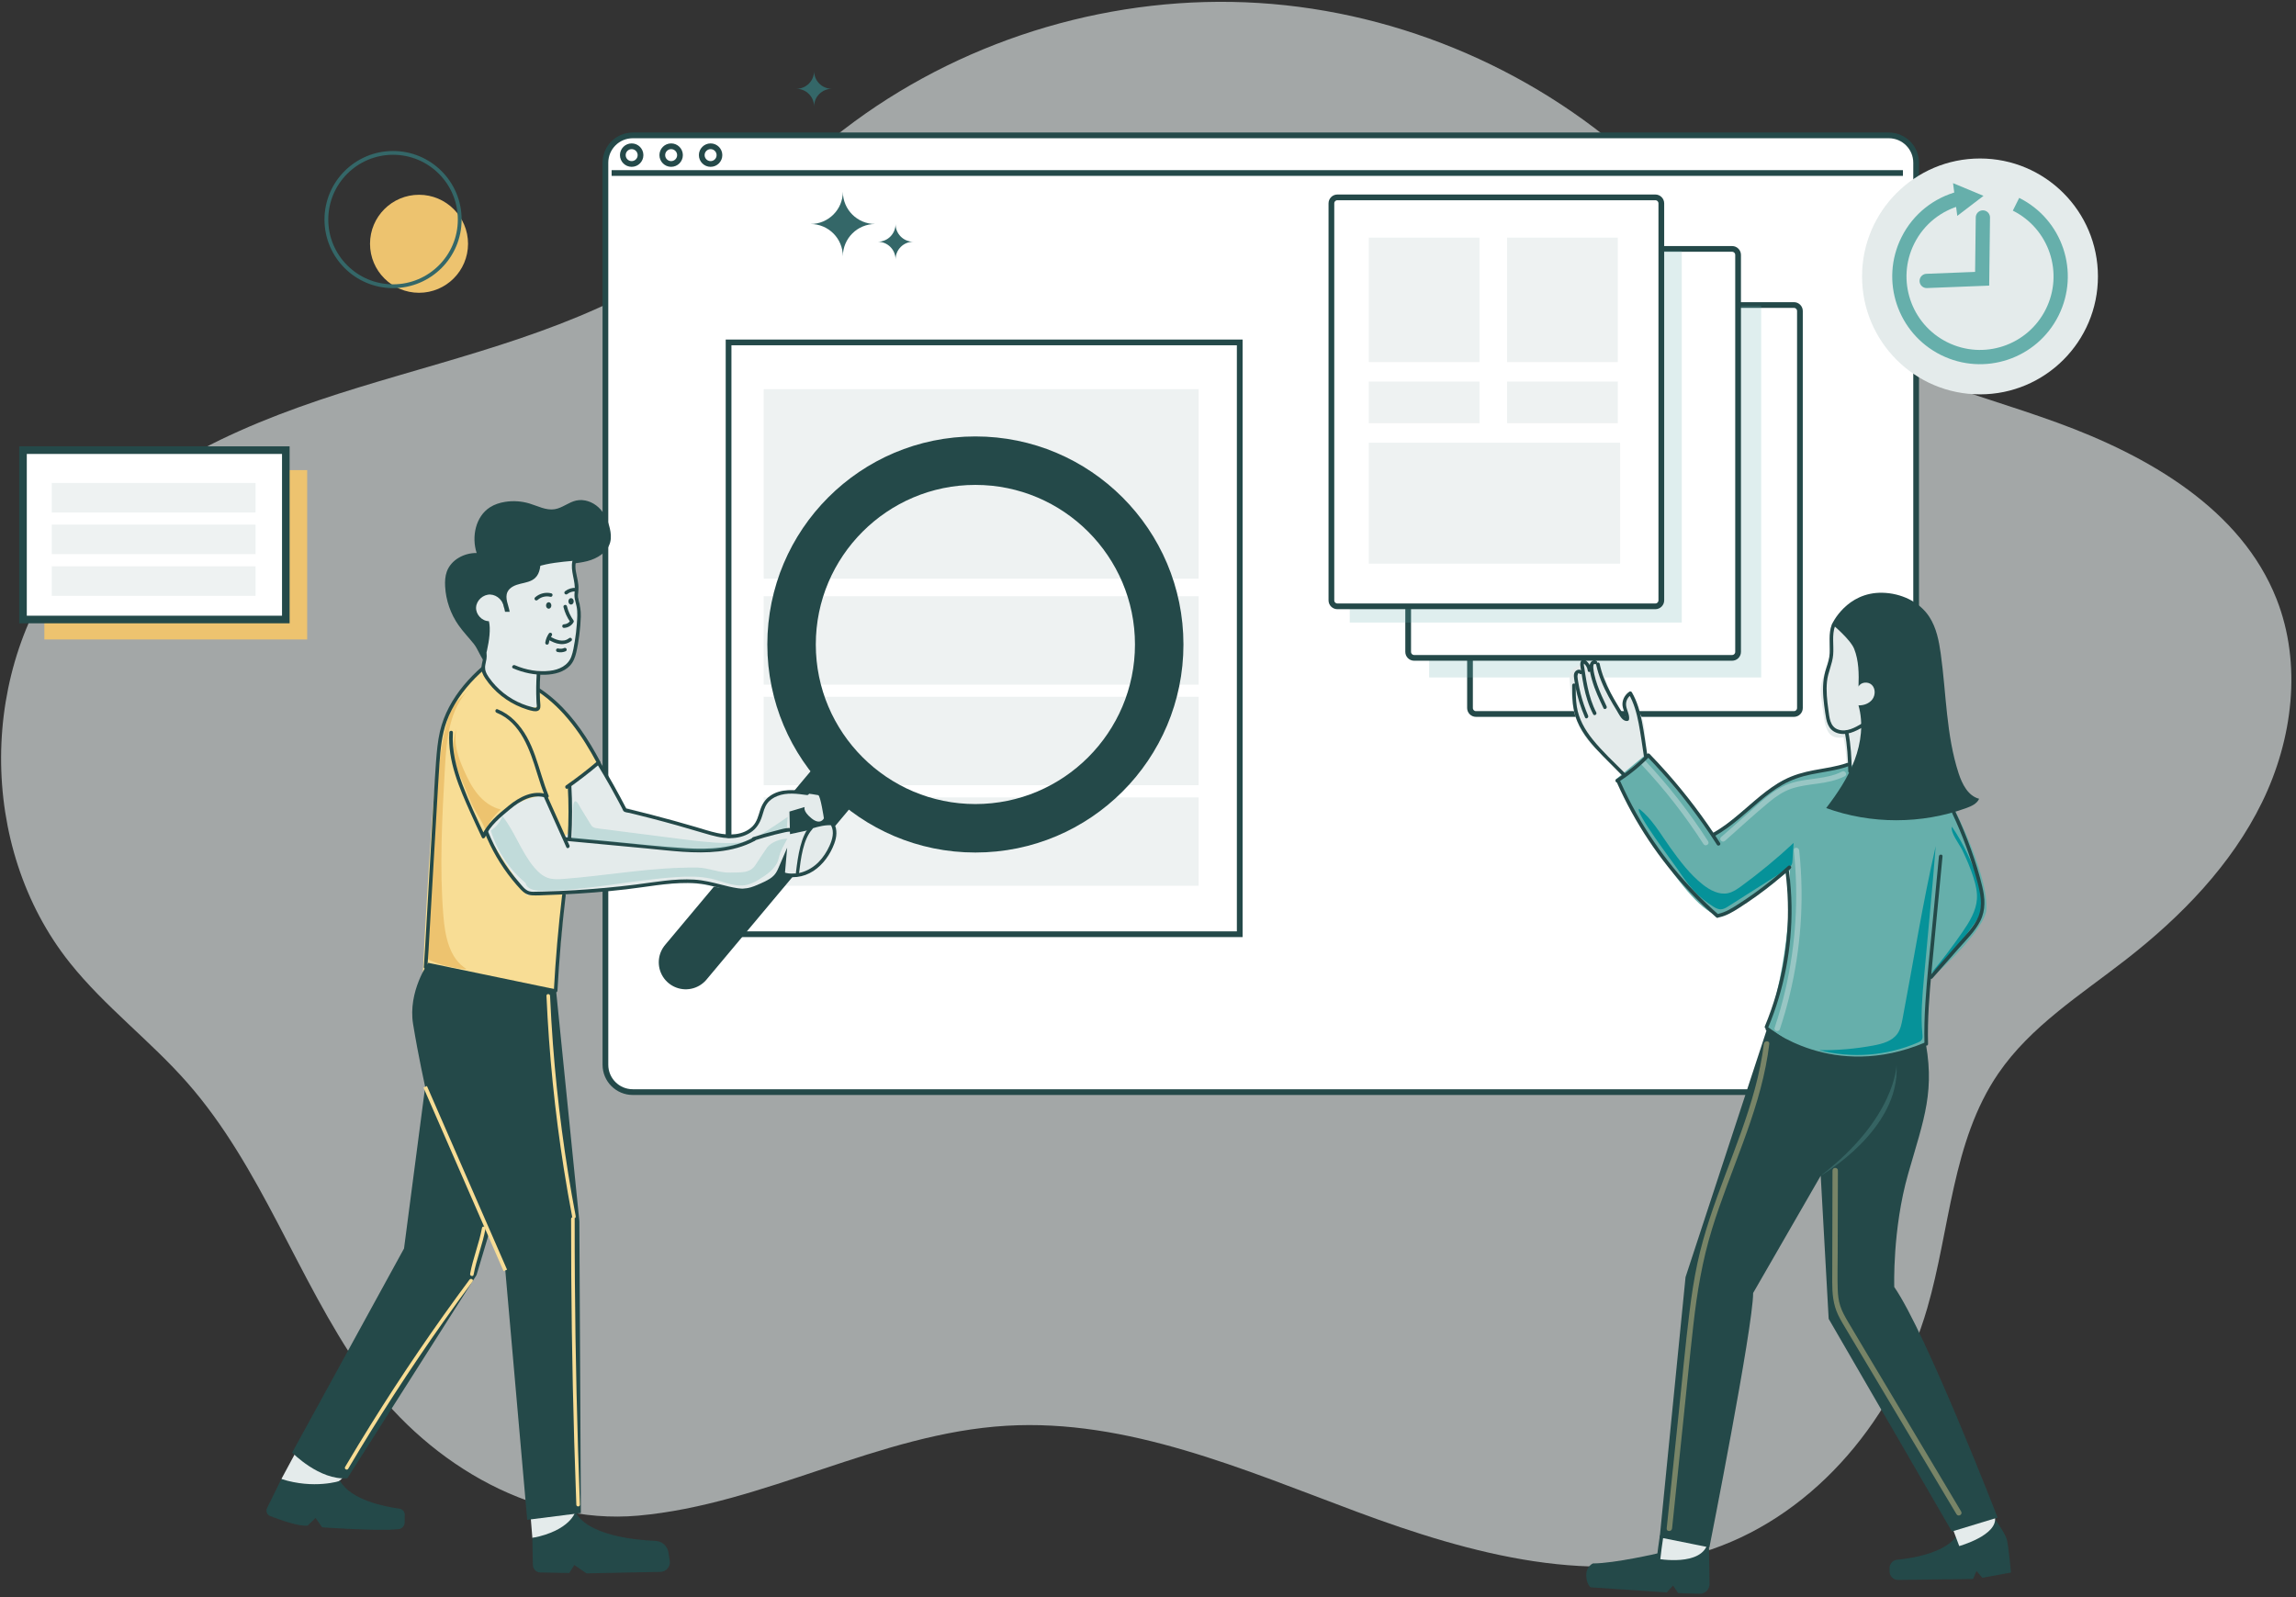 <svg width="401" height="279" viewBox="0 0 401 279" fill="none" xmlns="http://www.w3.org/2000/svg">
<rect x="0" y="0" width="401" height="279" fill="#333333" stroke="none"/>
<g clip-path="url(#clip0_997_3769)">
<path d="M265.743 46.676H193.715V141.714H265.743V46.676Z" fill="#E4EBEB"/>
<path opacity="0.63" d="M63.055 239.332C51.881 223.242 45.66 203.841 32.728 189.127C26.269 181.778 18.309 175.822 12.208 168.175C-3.932 147.959 -3.798 116.453 12.518 96.378C24.843 81.213 43.942 73.4 62.628 67.672C81.311 61.944 100.815 57.524 117.228 46.914C128.734 39.477 138.209 29.3 149.26 21.202C169.442 6.41 194.89 -1.042 219.865 0.522C244.844 2.09 269.16 12.662 287.338 29.862C295.894 37.957 303.165 47.482 312.696 54.404C326.369 64.333 343.421 68.039 359.301 73.82C375.181 79.602 391.406 88.907 397.604 104.627C402.081 115.986 400.432 129.151 395.074 140.121C389.713 151.091 380.953 160.08 371.321 167.588C363.417 173.749 354.655 179.236 348.999 187.51C340.897 199.364 340.606 214.689 336.602 228.477C331.144 247.282 317.449 264.25 298.929 270.612C278.889 277.493 256.864 271.455 237.006 264.062C217.15 256.669 196.922 247.775 175.772 249.026C153.518 250.342 133.544 262.748 111.465 264.724C92.181 266.448 73.708 254.675 63.055 239.338V239.332Z" fill="#E4EBEB"/>
<path d="M329.878 23.645H110.516C107.878 23.645 105.738 25.784 105.738 28.423V185.973C105.738 188.612 107.878 190.751 110.516 190.751H329.878C332.517 190.751 334.656 188.612 334.656 185.973V28.423C334.656 25.784 332.517 23.645 329.878 23.645Z" fill="white" stroke="#244949" stroke-miterlimit="10"/>
<path d="M216.521 59.806H127.246V163.174H216.521V59.806Z" fill="white" stroke="#244949" stroke-miterlimit="10"/>
<path opacity="0.63" d="M209.341 67.976H133.375V101.072H209.341V67.976Z" fill="#E4EBEB"/>
<path opacity="0.63" d="M209.341 104.135H133.375V119.575H209.341V104.135Z" fill="#E4EBEB"/>
<path opacity="0.63" d="M209.341 121.704H133.375V137.145H209.341V121.704Z" fill="#E4EBEB"/>
<path opacity="0.63" d="M209.341 139.271H133.375V154.712H209.341V139.271Z" fill="#E4EBEB"/>
<path d="M84.212 116.657C84.212 116.657 78.644 120.57 77.082 127.894C75.521 135.217 73.859 169.783 73.859 169.783C73.859 169.783 85.673 175.543 97.098 172.809C97.098 172.809 99.637 147.423 99.832 141.171C100.026 134.92 99.734 137.362 99.734 137.362L104.616 133.067C104.616 133.067 99.342 123.692 94.169 120.57L84.212 116.657V116.657Z" fill="#F8DD95"/>
<path d="M146.958 135.621L119.77 168.077" stroke="#244949" stroke-width="9.43" stroke-miterlimit="10" stroke-linecap="round"/>
<path d="M80.103 109.232C78.702 107.242 77.871 104.853 77.742 102.423C77.695 101.542 77.742 100.642 78.043 99.814C78.796 97.77 81.072 96.554 83.248 96.591C82.329 93.754 83.06 90.217 85.571 88.606C86.364 88.098 87.286 87.803 88.217 87.656C89.634 87.43 91.105 87.531 92.478 87.944C93.933 88.383 95.375 89.183 96.876 88.941C98.215 88.728 99.306 87.722 100.629 87.427C102.009 87.12 103.492 87.653 104.53 88.615C105.564 89.578 106.191 90.916 106.508 92.296C106.687 93.077 106.774 93.898 106.58 94.676C106.132 96.45 104.329 97.56 102.554 98.011C100.78 98.463 98.905 98.457 97.152 98.99C93.65 100.053 91.117 103.119 89.39 106.342C88.571 107.872 87.885 109.464 87.182 111.051C86.511 112.562 85.888 114.506 84.806 115.766C84 115.004 83.511 113.412 82.755 112.465C81.884 111.377 80.909 110.374 80.106 109.232H80.103Z" fill="#244949"/>
<path d="M100.179 114.666C99.21 117.347 96.877 117.297 94.031 117.228C93.927 119.206 93.94 121.397 94.031 123.376C93.197 123.764 91.369 123.376 90.544 122.965C88.472 121.94 88.325 121.488 86.578 119.971C85.534 119.065 84.214 116.654 84.214 116.654C84.214 116.654 86.073 111.199 85.387 108.496C84.155 108.487 83.073 107.298 83.148 106.069C83.224 104.84 84.406 103.796 85.638 103.846C86.87 103.897 87.958 104.994 88.03 106.223C87.867 101.57 91.033 99.536 95.363 98.573C97.185 98.169 100.213 97.943 100.213 97.943C100.213 97.943 100.718 102.721 101.104 104.825C101.621 107.656 101.182 111.895 100.182 114.663L100.179 114.666Z" fill="#E4EBEB"/>
<path d="M51.694 253.59L49.145 258.324C49.145 258.324 56.5 262.112 60.14 257.813C60.14 257.813 54.167 256.939 51.694 253.59Z" fill="#E4EBEB"/>
<path d="M92.663 264.748L92.98 268.624C92.98 268.624 100.222 268.307 100.476 264.049L92.66 264.748H92.663Z" fill="#E4EBEB"/>
<path d="M104.618 133.067L109.067 140.955L127.22 146.382C127.22 146.382 131.067 145.89 131.66 144.41C132.252 142.93 134.522 138.983 136.002 138.491C137.482 137.998 142.514 138.785 142.909 138.886C143.304 138.986 143.896 142.93 143.896 142.93C143.896 142.93 143.304 144.212 141.727 142.93C140.15 141.648 140.542 140.958 140.542 140.958L137.877 141.748L137.974 145.695L140.736 145.103C140.736 145.103 144.288 143.623 145.966 144.313C147.643 145.002 144.288 150.825 141.426 151.909C138.563 152.994 137.083 152.599 137.083 152.599L137.479 148.059C137.479 148.059 137.09 148.935 136.002 151.5C135.366 153 134.911 153.486 131.754 154.769C128.596 156.051 124.254 154.671 121.295 154.276C118.335 153.881 92.09 156.349 92.09 156.349C92.09 156.349 85.873 147.47 85.086 145.495C85.086 145.495 87.255 140.068 95.05 138.886L98.602 146.188L99.787 145.002L99.727 137.365L104.609 133.07L104.618 133.067Z" fill="#E4EBEB"/>
<path d="M74.786 168.171C74.786 168.171 71.221 173.188 72.146 178.862C73.071 184.537 74.259 189.82 74.259 189.82L70.563 218.068L51.027 253.709C51.027 253.709 55.78 258.594 60.662 258.196L83.235 222.686L85.311 215.733L88.252 221.896L92.08 265.457L101.451 264.269L101.188 213.315L97.099 172.808L74.786 168.171V168.171Z" fill="#244949"/>
<path d="M49.146 258.325L46.65 263.388C46.381 263.934 46.638 264.592 47.205 264.811C48.942 265.476 52.353 266.68 53.742 266.451L55.112 265.134L56.272 266.768C56.272 266.768 66.051 267.47 69.616 267.084C70.212 267.019 70.663 266.523 70.672 265.924L70.694 264.614C70.704 264.05 70.29 263.57 69.732 263.498C67.352 263.181 61.314 262.052 59.383 258.654C59.383 258.654 54.877 260.159 49.149 258.328L49.146 258.325Z" fill="#244949"/>
<path d="M92.977 268.623L93.067 273.342C93.08 274.06 93.66 274.64 94.378 274.652L99.429 274.746L100.31 273.339L102.423 274.806L115.356 274.549C116.365 274.53 117.127 273.624 116.973 272.624L116.748 271.163C116.575 270.034 115.628 269.185 114.49 269.138C110.716 268.975 102.605 268.141 100.476 264.052C100.476 264.052 99.667 267.316 92.98 268.627L92.977 268.623Z" fill="#244949"/>
<path d="M313.313 53.278H257.785C257.207 53.278 256.738 53.747 256.738 54.325V123.661C256.738 124.239 257.207 124.708 257.785 124.708H313.313C313.892 124.708 314.36 124.239 314.36 123.661V54.325C314.36 53.747 313.892 53.278 313.313 53.278Z" fill="white" stroke="#244949" stroke-miterlimit="10"/>
<path opacity="0.21" d="M307.588 53.394H249.605V118.328H307.588V53.394Z" fill="#66AFAB"/>
<path d="M302.512 43.475H246.985C246.406 43.475 245.938 43.944 245.938 44.522V113.857C245.938 114.436 246.406 114.904 246.985 114.904H302.512C303.091 114.904 303.56 114.436 303.56 113.857V44.522C303.56 43.944 303.091 43.475 302.512 43.475Z" fill="white" stroke="#244949" stroke-miterlimit="10"/>
<path opacity="0.21" d="M293.721 43.807H235.738V108.74H293.721V43.807Z" fill="#66AFAB"/>
<path d="M289.106 34.473H233.578C233 34.473 232.531 34.942 232.531 35.52V104.856C232.531 105.434 233 105.903 233.578 105.903H289.106C289.685 105.903 290.153 105.434 290.153 104.856V35.52C290.153 34.942 289.685 34.473 289.106 34.473Z" fill="white" stroke="#244949" stroke-miterlimit="10"/>
<path d="M289.669 271.279C289.669 271.279 281.99 273.073 278.209 273.073C278.209 273.073 277.002 273.581 277.04 275.176C277.078 276.772 277.821 277.243 277.821 277.243L291.111 278.139L292.202 276.932L293.098 278.258L296.873 278.374C297.82 278.374 298.582 277.6 298.569 276.653L298.475 269.916C298.475 269.916 292.161 271.085 289.669 271.279V271.279Z" fill="#244949"/>
<path d="M348.426 265.357C348.426 265.357 350.147 267.724 350.47 268.799C350.793 269.875 351.222 274.662 351.222 274.662L346.218 275.578L345.196 274.396L344.604 275.794L331.495 275.957C330.677 275.957 330.016 275.296 330.016 274.477V273.894C330.016 273.129 330.599 272.486 331.361 272.421C334.389 272.151 340.268 271.025 341.917 267.943L348.266 265.739" fill="#244949"/>
<path d="M290.093 268.235L289.473 272.26C289.473 272.26 297.279 273.703 298.286 269.445L290.09 268.235H290.093Z" fill="#E4EBEB"/>
<path d="M277.197 129.129C274.965 126.276 274.351 122.494 274.156 118.876C274.128 118.353 274.112 117.801 274.344 117.328C274.658 116.697 275.345 116.349 276.012 116.133C276.771 115.885 277.564 115.751 278.361 115.729C278.608 115.722 278.865 115.729 279.082 115.848C279.414 116.027 279.568 116.409 279.699 116.763L282.06 123.153C282.49 124.313 283.145 125.661 284.374 125.802C284.148 125.018 283.922 124.219 283.929 123.404C283.935 122.589 284.205 121.736 284.822 121.203C285.393 121.45 285.437 122.219 285.581 122.824C285.785 123.667 286.337 124.376 286.685 125.169C287.124 126.172 287.227 127.285 287.324 128.376C287.487 130.213 287.644 132.054 287.798 133.894C287.82 134.136 287.835 134.399 287.707 134.606C287.603 134.775 287.428 134.879 287.255 134.976L284.559 136.506C283.252 135.339 282.251 133.922 280.944 132.744C279.637 131.565 278.267 130.505 277.188 129.129H277.197Z" fill="#E4EBEB"/>
<path d="M341.054 267.025L342.183 270.038C342.183 270.038 348.961 268.153 348.422 264.98L341.051 267.025H341.054Z" fill="#E4EBEB"/>
<path d="M319.963 109.007C319.963 109.007 319.166 112.255 319.564 114.255C319.963 116.255 317.429 118.124 318.097 122.125C318.765 126.125 318.498 129.326 321.966 128.793C321.966 128.793 322.765 132.396 322.367 134.662L327.036 132.662L330.503 119.325L328.635 113.591L319.963 109.01V109.007Z" fill="#E4EBEB"/>
<path d="M308.717 179.402L294.383 223.06L289.871 268.536L298.549 270.273C298.549 270.273 306.187 231.741 306.187 225.838L317.991 205.355L319.38 230.349L340.903 267.495L348.888 265.065C348.888 265.065 336.391 232.782 330.836 224.797C330.836 224.797 330.488 214.729 333.266 205.01C336.043 195.291 338.125 190.432 336.043 180.709L308.72 179.405L308.717 179.402Z" fill="#244949"/>
<path d="M323.981 133.6C323.981 133.6 313.023 135.192 310.775 136.691C308.527 138.19 299.441 145.777 299.441 145.777L287.64 131.634L282.207 136.13C282.207 136.13 292.98 156.828 299.347 159.638C299.347 159.638 299.535 160.669 302.062 159.17C304.589 157.672 312.553 152.053 312.553 152.053C312.553 152.053 313.302 164.51 308.712 179.402C308.712 179.402 320.046 188.905 336.249 182.067C336.249 182.067 336.311 174.012 336.873 171.203C336.873 171.203 345.645 163.742 346.865 159.34C346.865 159.34 348.109 154.778 340.995 140.607C340.995 140.607 327.445 140.532 323.981 133.6V133.6Z" fill="#66AFAB"/>
<path d="M324.592 119.927C324.996 119.105 326.275 118.993 326.924 119.635C327.573 120.278 327.555 121.416 327.009 122.15C326.464 122.883 325.504 123.228 324.589 123.2C325.473 126.332 325.053 129.728 323.905 132.772C322.758 135.816 320.924 138.553 318.945 141.14C326.786 143.98 335.625 143.974 343.46 141.121C344.337 140.801 345.284 140.372 345.657 139.516C343.729 139.02 342.691 136.957 342.074 135.064C339.892 128.367 339.929 121.181 338.957 114.202C338.644 111.951 338.199 109.647 336.96 107.743C335.217 105.06 331.978 103.605 328.78 103.533C322.494 103.392 319.964 109.01 319.964 109.01C319.964 109.01 323.168 111.659 323.83 113.321C324.658 115.403 324.67 117.723 324.592 119.93V119.927Z" fill="#244949"/>
<path d="M88.206 106.86H89.015C88.823 105.69 88.137 104.483 88.626 103.408C89.015 102.561 89.993 102.176 90.899 101.959C91.805 101.743 92.786 101.586 93.467 100.947C94.367 100.1 94.426 98.714 94.423 97.479C92.062 97.67 89.723 98.144 87.475 98.88C87.224 98.962 86.967 99.053 86.785 99.244C86.394 99.661 86.538 100.329 86.707 100.874C86.798 101.169 88.259 106.856 88.206 106.856V106.86Z" fill="#244949"/>
<path d="M170.353 84.694C185.722 84.694 198.225 97.197 198.225 112.566C198.225 127.934 185.722 140.438 170.353 140.438C154.984 140.438 142.481 127.934 142.481 112.566C142.481 97.197 154.984 84.694 170.353 84.694ZM170.353 76.228C150.284 76.228 134.016 92.497 134.016 112.566C134.016 132.634 150.284 148.903 170.353 148.903C190.421 148.903 206.69 132.634 206.69 112.566C206.69 92.497 190.421 76.228 170.353 76.228V76.228Z" fill="#244949"/>
<path d="M336.021 170.786C335.727 174.069 335.435 177.373 335.752 180.653C335.783 180.985 335.814 181.346 335.633 181.625C335.482 181.857 335.219 181.979 334.968 182.089C329.579 184.425 323.402 184.904 317.715 183.424C320.894 183.465 324.076 183.192 327.199 182.609C328.779 182.315 330.488 181.847 331.403 180.527C331.933 179.766 332.118 178.825 332.29 177.916C334.2 167.889 335.789 157.734 338.075 147.79C337.482 155.461 336.705 163.124 336.021 170.789V170.786Z" fill="#069299"/>
<path d="M344.682 153.326C345.058 154.521 345.353 155.762 345.275 157.013C345.14 159.126 343.964 161.014 342.766 162.76C341.045 165.268 339.205 167.692 337.258 170.024C340.114 167.729 342.334 164.754 344.491 161.791C345.394 160.55 346.325 159.224 346.478 157.697C346.607 156.405 346.162 155.132 345.685 153.928C344.397 150.671 342.898 147.281 340.904 144.388C340.594 145.4 342.211 147.448 342.675 148.404C343.453 150 344.152 151.633 344.685 153.326H344.682Z" fill="#069299"/>
<path d="M297.395 154.496C298.65 155.486 300.214 156.33 301.778 156.007C302.659 155.822 303.421 155.289 304.149 154.759C307.331 152.43 310.375 149.915 313.26 147.225L313.059 150.288C313.043 150.53 313.028 150.774 312.927 150.997C312.764 151.36 312.413 151.592 312.078 151.806L301.854 158.299C301.452 158.553 301.026 158.816 300.549 158.829C300.082 158.841 299.647 158.606 299.248 158.365C297.953 157.574 296.772 156.599 295.746 155.477C294.696 154.329 293.818 153.035 292.943 151.746C292.135 150.555 285.579 141.933 286.256 141.259C288.469 142.92 290.075 145.758 291.667 147.984C293.354 150.335 295.11 152.69 297.395 154.499V154.496Z" fill="#069299"/>
<g opacity="0.63">
<path opacity="0.63" d="M286.721 133.581C290.73 137.857 294.345 142.488 297.515 147.42C297.841 147.928 298.656 147.457 298.327 146.946C295.117 141.949 291.448 137.249 287.385 132.916C286.971 132.474 286.307 133.139 286.721 133.581Z" fill="#E4EBEB"/>
</g>
<g opacity="0.63">
<path opacity="0.63" d="M301.254 146.877C303.828 144.607 306.352 142.259 308.998 140.074C310.174 139.105 311.453 138.224 312.908 137.738C314.362 137.252 315.867 137.086 317.366 136.879C319.031 136.647 320.683 136.346 322.191 135.575C322.73 135.299 322.254 134.487 321.718 134.763C318.987 136.155 315.786 135.86 312.908 136.75C309.835 137.704 307.503 140.118 305.148 142.193L300.589 146.212C300.135 146.614 300.803 147.275 301.254 146.877V146.877Z" fill="#E4EBEB"/>
</g>
<g opacity="0.63">
<path opacity="0.63" d="M313.293 148.526C314.162 156.653 313.67 164.914 311.82 172.877C311.3 175.116 310.676 177.329 309.948 179.508C309.757 180.085 310.663 180.33 310.854 179.759C313.457 171.952 314.742 163.707 314.645 155.477C314.617 153.154 314.479 150.837 314.231 148.526C314.168 147.93 313.228 147.924 313.29 148.526H313.293Z" fill="#E4EBEB"/>
</g>
<g opacity="0.63">
<path opacity="0.63" d="M308.063 182.323C307.42 187.6 305.875 192.714 304.1 197.708C302.307 202.759 300.269 207.722 298.604 212.82C297.767 215.381 297.027 217.977 296.46 220.614C295.848 223.454 295.422 226.329 295.064 229.211C294.337 235.089 293.795 240.99 293.183 246.881L291.318 264.776L291.089 266.962C291.026 267.564 291.967 267.557 292.03 266.962L293.889 249.151C294.506 243.216 295.089 237.274 295.757 231.346C296.394 225.683 297.328 220.1 299.012 214.647C300.585 209.546 302.592 204.596 304.423 199.589C306.254 194.582 307.909 189.503 308.743 184.233C308.844 183.596 308.931 182.96 309.01 182.323C309.082 181.725 308.141 181.728 308.069 182.323H308.063Z" fill="#F8DD95"/>
</g>
<g opacity="0.63">
<path opacity="0.63" d="M320.047 204.439L320.016 217.394C320.009 219.573 320 221.749 320 223.928C320 225.922 320.157 227.819 321.022 229.647C321.458 230.571 322 231.44 322.524 232.318L324.211 235.143L327.54 240.726L334.203 251.897L341.708 264.479C342.019 264.999 342.831 264.526 342.52 264.005C338.106 256.603 333.691 249.201 329.277 241.802C327.092 238.14 324.888 234.487 322.725 230.813C322.213 229.944 321.715 229.057 321.405 228.095C321.094 227.132 320.997 226.204 320.963 225.235C320.887 223.147 320.953 221.047 320.956 218.959L320.991 204.443C320.991 203.837 320.05 203.837 320.05 204.443L320.047 204.439Z" fill="#F8DD95"/>
</g>
<path opacity="0.26" d="M331.231 186.033C331.231 186.033 331.074 195.297 317.984 205.352C317.984 205.352 331.905 197.398 331.231 186.033Z" fill="#66AFAB"/>
<path d="M84.968 145.801C84.842 144.058 86.194 142.597 87.448 141.378C85.858 141.017 84.479 139.986 83.441 138.728C82.403 137.471 81.673 135.991 81.011 134.502C80.001 132.223 79.146 129.74 79.744 127.231C78.929 129.624 78.932 132.06 80.093 134.878C80.867 136.759 81.604 138.653 82.434 140.515C83.077 141.951 84.858 144.278 84.968 145.801V145.801Z" fill="#EDC36F"/>
<path d="M81.973 120.354C78.474 123.774 77.988 129.145 77.712 134.029C77.223 142.689 76.734 151.383 77.443 160.03C77.728 163.519 78.502 167.47 81.506 169.269C79.048 169.134 76.621 168.498 74.414 167.41L76.418 137.375C76.418 137.375 76.85 127.307 79.28 123.056L81.973 120.354V120.354Z" fill="#EDC36F"/>
<path d="M319.918 109.108C319.316 110.703 319.642 112.406 319.56 114.064C319.516 114.98 319.244 115.811 318.961 116.676C318.695 117.491 318.522 118.325 318.447 119.181C318.287 120.952 318.519 122.73 318.773 124.479C318.98 125.903 319.215 127.395 320.723 127.978C322.391 128.624 324.059 127.75 325.486 126.928C325.834 126.727 325.52 126.185 325.169 126.386C323.956 127.088 322.548 127.897 321.1 127.445C319.576 126.972 319.513 125.276 319.325 123.943C319.096 122.319 318.921 120.67 319.087 119.03C319.25 117.438 320.021 115.999 320.162 114.406C320.316 112.691 319.896 110.923 320.52 109.267C320.661 108.888 320.056 108.725 319.914 109.101L319.918 109.108Z" fill="#244949"/>
<path d="M322.21 127.975C322.642 130.207 322.746 132.449 322.802 134.719C322.812 135.12 323.439 135.123 323.429 134.719C323.373 132.392 323.26 130.097 322.815 127.809C322.739 127.414 322.134 127.58 322.21 127.975V127.975Z" fill="#244949"/>
<path d="M282.593 136.628C284.602 135.355 286.455 133.847 288.104 132.129H287.662C291.218 135.8 294.491 139.741 297.435 143.921C298.275 145.112 299.087 146.322 299.871 147.551C300.087 147.89 300.63 147.576 300.413 147.234C297.642 142.908 294.535 138.791 291.127 134.944C290.145 133.835 289.136 132.75 288.107 131.684C287.991 131.565 287.781 131.562 287.665 131.684C286.054 133.364 284.248 134.838 282.282 136.086C281.944 136.302 282.257 136.844 282.599 136.628H282.593Z" fill="#244949"/>
<path d="M299.449 146.046C302.358 144.432 304.757 142.096 307.29 139.973C308.544 138.923 309.845 137.92 311.269 137.101C312.83 136.205 314.495 135.637 316.254 135.274C318.433 134.822 320.662 134.593 322.775 133.86C323.154 133.728 322.991 133.123 322.609 133.254C320.721 133.91 318.74 134.164 316.783 134.53C314.968 134.869 313.212 135.361 311.573 136.217C308.641 137.747 306.24 140.08 303.738 142.196C302.293 143.419 300.794 144.579 299.135 145.497C298.781 145.692 299.098 146.234 299.452 146.04L299.449 146.046Z" fill="#244949"/>
<path d="M282.393 136.675C285.51 143.692 289.824 150.166 295.094 155.75C296.574 157.317 298.126 158.81 299.747 160.23C300.048 160.493 300.496 160.055 300.189 159.788C294.448 154.765 289.576 148.777 285.833 142.134C284.776 140.256 283.811 138.331 282.936 136.362C282.773 135.995 282.23 136.312 282.393 136.678V136.675Z" fill="#244949"/>
<path d="M300.324 160.208C301.534 159.935 302.603 159.302 303.638 158.644C304.673 157.985 305.767 157.248 306.798 156.505C308.867 155.019 310.852 153.414 312.739 151.702C313.04 151.43 312.595 150.987 312.297 151.26C310.448 152.934 308.507 154.508 306.482 155.963C305.488 156.678 304.472 157.364 303.44 158.023C302.409 158.681 301.362 159.33 300.155 159.6C299.76 159.688 299.929 160.293 300.321 160.205L300.324 160.208Z" fill="#244949"/>
<path d="M311.83 152.213C312.758 159.343 312.216 166.638 310.234 173.548C309.676 175.492 309.005 177.405 308.228 179.27C308.074 179.643 308.679 179.803 308.833 179.436C311.605 172.774 312.99 165.547 312.896 158.33C312.868 156.283 312.721 154.242 312.457 152.21C312.407 151.815 311.777 151.812 311.83 152.21V152.213Z" fill="#244949"/>
<path d="M338.638 149.567L337.415 162.371C337.011 166.61 336.547 170.852 336.274 175.103C336.121 177.511 336.042 179.925 336.111 182.34C336.124 182.741 336.751 182.744 336.738 182.34C336.619 178.054 336.961 173.774 337.362 169.51C337.76 165.268 338.171 161.026 338.575 156.784L339.265 149.567C339.303 149.166 338.676 149.169 338.638 149.567V149.567Z" fill="#244949"/>
<path d="M340.969 142.074C342.771 145.892 344.232 149.865 345.327 153.941C345.863 155.935 346.352 158.082 345.537 160.076C344.781 161.92 343.242 163.393 341.95 164.864L337.059 170.432C336.792 170.733 337.235 171.178 337.501 170.874L342.088 165.654C343.414 164.146 344.95 162.656 345.866 160.847C346.831 158.938 346.684 156.869 346.204 154.843C345.697 152.696 345.026 150.58 344.289 148.498C343.477 146.203 342.546 143.955 341.505 141.754C341.332 141.39 340.793 141.707 340.962 142.071L340.969 142.074Z" fill="#244949"/>
<path d="M308.507 179.991L310.799 181.578C310.937 181.675 311.147 181.603 311.228 181.465C311.319 181.308 311.257 181.132 311.115 181.035L308.824 179.449C308.686 179.352 308.476 179.424 308.394 179.562C308.303 179.718 308.366 179.894 308.507 179.991Z" fill="#244949"/>
<path d="M283.871 135.12C281.933 133.173 279.876 131.286 278.152 129.141C276.794 127.455 275.732 125.574 275.393 123.413C275.199 122.181 275.202 120.924 275.211 119.679C275.211 119.275 274.587 119.275 274.584 119.679C274.568 121.808 274.625 123.968 275.459 125.959C276.434 128.295 278.168 130.239 279.92 132.026C281.08 133.214 282.262 134.383 283.432 135.562C283.717 135.848 284.159 135.406 283.874 135.12H283.871Z" fill="#244949"/>
<path d="M278.777 116.096C279.194 118.058 279.993 119.911 280.946 121.667C281.426 122.551 281.943 123.413 282.47 124.269C282.849 124.884 283.323 126.012 284.21 125.924C284.392 125.906 284.505 125.796 284.524 125.611C284.611 124.786 284.132 124.1 284.013 123.31C283.894 122.52 284.263 121.773 284.9 121.347L284.47 121.234C285.38 122.811 285.859 124.573 286.198 126.351C286.555 128.229 286.809 130.129 287.098 132.019C287.16 132.417 287.762 132.248 287.703 131.853C287.405 129.919 287.148 127.972 286.775 126.05C286.43 124.266 285.922 122.504 285.01 120.921C284.928 120.78 284.721 120.714 284.58 120.808C283.89 121.269 283.439 121.999 283.37 122.833C283.288 123.811 283.994 124.648 283.894 125.614L284.207 125.301C283.774 125.344 283.533 124.802 283.342 124.492C283.107 124.115 282.871 123.739 282.643 123.36C282.169 122.579 281.711 121.792 281.285 120.983C280.445 119.381 279.755 117.704 279.379 115.932C279.294 115.537 278.689 115.704 278.774 116.099L278.777 116.096Z" fill="#244949"/>
<path d="M278.737 115.38C278.085 115.117 277.627 115.788 277.618 116.365C277.602 117.186 277.847 118.07 278.073 118.854C278.552 120.532 279.305 122.118 280.051 123.689C280.223 124.052 280.766 123.736 280.593 123.372C280.01 122.146 279.43 120.917 278.982 119.638C278.762 119.011 278.574 118.375 278.439 117.726C278.389 117.49 278.013 115.76 278.574 115.989C278.947 116.139 279.11 115.534 278.74 115.384L278.737 115.38Z" fill="#244949"/>
<path d="M277.909 116.973C277.802 116.212 277.344 115.556 276.68 115.174C276.557 115.102 276.401 115.127 276.3 115.224C275.777 115.722 276.068 116.6 276.159 117.215C276.291 118.09 276.429 118.961 276.604 119.83C276.949 121.532 277.448 123.206 278.247 124.752C278.432 125.109 278.975 124.793 278.79 124.435C278.078 123.059 277.623 121.579 277.294 120.071C277.137 119.344 277.006 118.61 276.89 117.876C276.827 117.488 276.771 117.096 276.711 116.704C276.67 116.419 276.498 115.898 276.742 115.666L276.363 115.716C276.902 116.03 277.219 116.528 277.304 117.143C277.36 117.541 277.962 117.372 277.909 116.977V116.973Z" fill="#244949"/>
<path d="M276.295 117.212C275.875 116.71 275.122 117.045 274.944 117.591C274.831 117.93 274.89 118.29 274.937 118.635C275.003 119.108 275.082 119.579 275.172 120.049C275.527 121.861 276.091 123.62 276.825 125.313C276.985 125.683 277.524 125.363 277.367 124.996C276.825 123.749 276.389 122.46 276.057 121.14C275.894 120.491 275.759 119.836 275.649 119.174C275.596 118.845 275.53 118.51 275.508 118.177C275.499 118.024 275.593 117.35 275.85 117.654C276.107 117.958 276.552 117.519 276.292 117.212H276.295Z" fill="#244949"/>
<path d="M289.884 268.285C289.674 269.69 289.486 271.097 289.326 272.508C289.307 272.677 289.482 272.822 289.639 272.822C289.824 272.822 289.934 272.677 289.953 272.508C290.106 271.154 290.285 269.799 290.489 268.451C290.514 268.282 290.445 268.116 290.269 268.066C290.122 268.025 289.909 268.116 289.884 268.285Z" fill="#244949"/>
<path d="M99.972 97.983C99.576 99.761 100.558 101.464 100.367 103.247C100.32 103.699 100.304 104.122 100.382 104.567C100.461 105.013 100.614 105.467 100.705 105.922C100.903 106.922 100.818 107.972 100.746 108.982C100.674 109.991 100.555 110.988 100.392 111.982C100.244 112.879 100.103 113.816 99.787 114.672C99.197 116.262 97.642 116.973 96.046 117.165C93.986 117.412 91.82 117.011 89.926 116.19C89.559 116.03 89.24 116.572 89.61 116.732C91.4 117.506 93.347 117.914 95.3 117.848C96.817 117.795 98.498 117.403 99.564 116.243C100.153 115.6 100.451 114.788 100.646 113.954C100.878 112.963 101.041 111.954 101.172 110.944C101.313 109.869 101.408 108.787 101.439 107.703C101.47 106.618 101.295 105.743 101.059 104.743C100.918 104.147 100.969 103.621 101.019 103.022C101.063 102.492 101.003 101.965 100.909 101.442C100.715 100.357 100.329 99.263 100.577 98.156C100.664 97.764 100.059 97.595 99.972 97.99V97.983Z" fill="#244949"/>
<path d="M84.337 114.233C84.516 114.982 84.149 115.728 84.086 116.474C84.023 117.221 84.346 117.892 84.757 118.506C85.528 119.657 86.484 120.682 87.569 121.541C88.654 122.4 89.842 123.083 91.121 123.588C91.773 123.845 92.454 124.074 93.144 124.2C93.667 124.297 94.288 124.2 94.366 123.569C94.423 123.127 94.322 122.626 94.307 122.181C94.288 121.698 94.275 121.212 94.272 120.729C94.266 119.71 94.3 118.691 94.369 117.675C94.398 117.274 93.771 117.274 93.742 117.675C93.639 119.224 93.617 120.779 93.686 122.331C93.695 122.51 93.702 122.688 93.714 122.864C93.724 123.027 93.786 123.284 93.749 123.444C93.677 123.758 93.175 123.566 92.968 123.513C92.357 123.363 91.758 123.171 91.175 122.933C88.87 121.999 86.82 120.378 85.4 118.334C84.929 117.656 84.603 117.014 84.754 116.17C84.882 115.459 85.114 114.788 84.939 114.06C84.845 113.668 84.24 113.835 84.334 114.227L84.337 114.233Z" fill="#244949"/>
<path d="M93.882 120.742C98.519 123.802 101.71 128.508 104.288 133.333L104.338 132.954C102.579 134.449 100.751 135.86 98.857 137.183C98.528 137.412 98.842 137.958 99.174 137.726C101.108 136.371 102.98 134.929 104.78 133.399C104.886 133.308 104.89 133.136 104.83 133.02C102.78 129.179 100.362 125.442 97.127 122.489C96.211 121.655 95.233 120.89 94.198 120.206C93.86 119.984 93.546 120.526 93.882 120.749V120.742Z" fill="#244949"/>
<path d="M84.169 116.457C81.884 118.463 79.849 120.811 78.429 123.514C77.727 124.853 77.181 126.276 76.839 127.75C76.447 129.455 76.297 131.211 76.159 132.951C75.999 134.976 75.902 137.005 75.779 139.033C75.56 142.755 75.344 146.476 75.13 150.201C74.917 153.925 74.689 157.835 74.466 161.654C74.331 163.964 74.206 166.275 74.043 168.586C74.036 168.689 74.027 168.793 74.021 168.896C73.989 169.297 74.616 169.297 74.648 168.896C74.811 166.915 74.902 164.924 75.018 162.939C75.234 159.258 75.447 155.578 75.66 151.897C75.874 148.216 76.102 144.256 76.325 140.438C76.463 138.08 76.591 135.719 76.755 133.362C76.927 130.882 77.156 128.37 78.002 126.019C79.037 123.147 80.852 120.604 82.981 118.438C83.505 117.905 84.05 117.397 84.608 116.905C84.912 116.638 84.467 116.196 84.166 116.463L84.169 116.457Z" fill="#244949"/>
<path d="M78.479 127.95C78.153 132.95 80.25 137.675 82.248 142.134C82.871 143.522 83.511 144.905 84.163 146.278C84.292 146.551 84.646 146.426 84.737 146.203C85.568 144.19 87.468 142.692 89.095 141.331C90.832 139.876 93.108 138.541 95.434 139.359C95.644 139.434 95.911 139.193 95.82 138.973C93.983 134.546 93.418 129.345 89.85 125.834C88.998 124.993 88.007 124.329 86.897 123.88C86.524 123.73 86.361 124.335 86.731 124.485C91.004 126.213 92.566 131.057 93.807 135.07C94.23 136.443 94.663 137.813 95.215 139.143L95.6 138.757C93.155 137.898 90.722 139.196 88.86 140.713C86.997 142.231 85.038 143.827 84.129 146.037L84.702 145.962C83.307 143.033 81.912 140.077 80.771 137.039C79.68 134.132 78.896 131.076 79.1 127.947C79.125 127.542 78.498 127.545 78.473 127.947L78.479 127.95Z" fill="#244949"/>
<path d="M84.624 145.362C85.806 148.331 87.417 151.106 89.421 153.599C89.913 154.21 90.427 154.812 90.969 155.383C91.512 155.953 92.086 156.323 92.885 156.376C93.785 156.436 94.713 156.358 95.613 156.329C96.513 156.301 97.419 156.267 98.322 156.223C102.009 156.05 105.692 155.753 109.357 155.332C112.932 154.922 116.521 154.191 120.13 154.223C121.155 154.232 122.18 154.307 123.187 154.492C124.115 154.661 125.024 154.928 125.94 155.157C127.645 155.583 130.338 156.246 132 155.5C132.367 155.334 132.05 154.795 131.683 154.958C130.172 155.635 127.579 154.922 126.037 154.533C124.45 154.135 122.895 153.733 121.256 153.633C117.785 153.417 114.324 154.094 110.894 154.52C107.464 154.947 103.861 155.279 100.328 155.489C98.55 155.596 96.77 155.671 94.989 155.718C94.575 155.731 94.164 155.74 93.75 155.746C93.311 155.756 92.844 155.796 92.415 155.668C91.694 155.452 91.158 154.68 90.684 154.138C88.374 151.498 86.521 148.454 85.223 145.193C85.075 144.823 84.467 144.983 84.618 145.359L84.624 145.362Z" fill="#244949"/>
<path d="M95.038 139.334L98.913 147.974C99.079 148.341 99.619 148.024 99.456 147.658L95.581 139.017C95.414 138.65 94.875 138.967 95.038 139.334Z" fill="#244949"/>
<path d="M98.827 146.865L112.911 148.188C117.093 148.58 121.357 149.178 125.555 148.708C127.756 148.464 129.903 147.896 131.86 146.846C132.214 146.655 131.901 146.112 131.543 146.304C127.966 148.222 123.818 148.388 119.852 148.16C115.416 147.906 110.986 147.379 106.565 146.962L98.827 146.235C98.426 146.197 98.429 146.824 98.827 146.862V146.865Z" fill="#244949"/>
<path d="M104.26 133.392C105.091 134.759 105.9 136.142 106.683 137.54C107.075 138.239 107.461 138.941 107.837 139.647C108.025 139.998 108.213 140.352 108.402 140.707C108.483 140.86 108.565 141.017 108.646 141.171C108.728 141.324 108.806 141.581 108.938 141.7C109.167 141.907 109.674 141.923 109.969 141.995C110.364 142.092 110.762 142.19 111.157 142.287C111.951 142.484 112.741 142.682 113.531 142.886C115.111 143.293 116.688 143.716 118.259 144.158C119.829 144.601 121.388 145.058 122.946 145.522C124.504 145.986 125.962 146.394 127.53 146.394C128.746 146.394 129.988 146.099 131.022 145.447C132.11 144.757 132.725 143.757 133.101 142.547C133.333 141.801 133.512 141.023 133.969 140.377C134.427 139.732 135.063 139.318 135.756 139.042C137.402 138.383 139.218 138.628 140.923 138.866C141.318 138.92 141.488 138.318 141.089 138.261C138.879 137.954 136.396 137.656 134.461 139.036C133.612 139.644 133.101 140.468 132.778 141.45C132.439 142.481 132.223 143.531 131.43 144.328C129.821 145.939 127.351 145.952 125.272 145.5C124.002 145.224 122.761 144.811 121.516 144.444C120.272 144.077 119.017 143.72 117.763 143.372C114.939 142.588 112.095 141.857 109.245 141.18L109.433 141.324C107.988 138.521 106.445 135.772 104.809 133.079C104.599 132.734 104.056 133.05 104.266 133.395L104.26 133.392Z" fill="#244949"/>
<path d="M99.163 137.249C99.335 140.275 99.332 143.306 99.157 146.332C99.135 146.736 99.762 146.733 99.784 146.332C99.959 143.306 99.963 140.275 99.79 137.249C99.768 136.848 99.141 136.845 99.163 137.249Z" fill="#244949"/>
<path d="M98.173 156.37C97.515 161.91 97.035 167.469 96.731 173.037C96.709 173.442 97.336 173.439 97.358 173.037C97.662 167.469 98.142 161.907 98.8 156.37C98.847 155.969 98.22 155.975 98.173 156.37Z" fill="#244949"/>
<path d="M99.039 103.783C99.162 103.689 99.293 103.605 99.431 103.536C99.466 103.517 99.5 103.501 99.535 103.485C99.547 103.479 99.623 103.448 99.566 103.473C99.638 103.445 99.71 103.42 99.785 103.394C99.861 103.369 99.933 103.354 100.011 103.338C100.039 103.332 100.068 103.326 100.096 103.322C100.115 103.319 100.134 103.316 100.152 103.313C100.118 103.316 100.118 103.316 100.152 103.313C100.306 103.297 100.46 103.291 100.613 103.304C100.776 103.313 100.933 103.153 100.927 102.99C100.917 102.811 100.789 102.689 100.613 102.677C99.945 102.633 99.252 102.836 98.72 103.244C98.591 103.344 98.506 103.52 98.607 103.674C98.688 103.802 98.895 103.893 99.036 103.786L99.039 103.783Z" fill="#244949"/>
<path d="M93.891 104.79C94.49 104.251 95.349 104.047 96.114 104.235C96.506 104.332 96.672 103.727 96.28 103.63C95.28 103.385 94.211 103.658 93.446 104.345C93.321 104.458 93.33 104.674 93.446 104.787C93.571 104.912 93.763 104.9 93.888 104.787L93.891 104.79Z" fill="#244949"/>
<path d="M95.831 106.317C96.088 106.317 96.295 106.064 96.295 105.753C96.295 105.441 96.088 105.188 95.831 105.188C95.575 105.188 95.367 105.441 95.367 105.753C95.367 106.064 95.575 106.317 95.831 106.317Z" fill="#244949"/>
<path d="M99.737 105.599C99.994 105.599 100.201 105.346 100.201 105.035C100.201 104.723 99.994 104.47 99.737 104.47C99.481 104.47 99.273 104.723 99.273 105.035C99.273 105.346 99.481 105.599 99.737 105.599Z" fill="#244949"/>
<path d="M98.417 106.041C98.649 106.988 99.059 107.891 99.63 108.684V108.368C99.395 108.769 98.969 109.026 98.501 109.042C98.1 109.054 98.097 109.681 98.501 109.669C99.188 109.65 99.821 109.28 100.169 108.684C100.223 108.593 100.232 108.455 100.169 108.368C99.627 107.615 99.238 106.775 99.019 105.875C98.921 105.483 98.316 105.649 98.414 106.041H98.417Z" fill="#244949"/>
<path d="M99.358 111.487C98.365 112.302 96.979 111.719 96.032 111.145C95.687 110.935 95.37 111.477 95.715 111.688C96.374 112.086 97.079 112.418 97.85 112.493C98.553 112.562 99.255 112.377 99.804 111.929C99.935 111.822 99.916 111.597 99.804 111.487C99.675 111.358 99.49 111.38 99.362 111.487H99.358Z" fill="#244949"/>
<path d="M97.341 113.873C97.84 113.998 98.348 113.945 98.818 113.738C98.884 113.71 98.944 113.619 98.962 113.55C98.984 113.475 98.975 113.374 98.931 113.309C98.887 113.243 98.824 113.183 98.743 113.164C98.655 113.145 98.583 113.161 98.501 113.196C98.47 113.208 98.476 113.208 98.517 113.189C98.504 113.196 98.489 113.199 98.476 113.205C98.457 113.211 98.436 113.221 98.414 113.227C98.367 113.243 98.316 113.258 98.266 113.271C98.216 113.283 98.166 113.293 98.116 113.302C98.053 113.315 98.182 113.296 98.116 113.302C98.091 113.302 98.066 113.309 98.04 113.309C97.943 113.315 97.846 113.315 97.746 113.309C97.724 113.309 97.702 113.305 97.68 113.302C97.645 113.299 97.652 113.299 97.699 113.302C97.683 113.302 97.671 113.299 97.655 113.296C97.605 113.287 97.555 113.277 97.507 113.265C97.348 113.224 97.159 113.315 97.122 113.484C97.084 113.653 97.172 113.826 97.341 113.87V113.873Z" fill="#244949"/>
<path d="M95.841 112.371C95.885 112.114 95.954 111.863 96.048 111.621C96.055 111.606 96.089 111.521 96.061 111.59C96.073 111.559 96.089 111.527 96.102 111.496C96.127 111.44 96.155 111.38 96.186 111.324C96.246 111.208 96.315 111.095 96.387 110.985C96.478 110.847 96.418 110.631 96.274 110.556C96.117 110.471 95.942 110.521 95.845 110.668C95.54 111.129 95.327 111.656 95.236 112.202C95.208 112.361 95.28 112.546 95.456 112.587C95.606 112.622 95.813 112.54 95.841 112.368V112.371Z" fill="#244949"/>
<path d="M345.809 68.879C357.185 68.879 366.408 59.657 366.408 48.281C366.408 36.905 357.185 27.682 345.809 27.682C334.433 27.682 325.211 36.905 325.211 48.281C325.211 59.657 334.433 68.879 345.809 68.879Z" fill="#E4EBEB"/>
<path opacity="0.28" d="M87.75 142.544C89.954 145.316 91.046 148.862 93.344 151.558C93.993 152.32 94.761 153.022 95.707 153.342C96.588 153.64 97.542 153.583 98.47 153.514C106.264 152.912 114.008 151.426 121.824 151.536C123.733 151.561 125.611 152.483 127.517 152.408C129.427 152.332 130.978 152.615 132 151C132.348 150.451 133.618 148.524 134 148C134.655 147.1 136.387 146.462 137.5 146.5C137 147.5 136.282 148.57 136 149.921C135.809 150.846 135.093 151.938 133.5 153C132 154 130.74 154.772 129.072 154.662C127.405 154.552 125.84 153.85 124.21 153.477C122.247 153.028 120.209 153.063 118.203 153.188C110.246 153.69 102.392 155.624 94.419 155.571C93.356 155.565 92.002 155.289 91.814 154.242C88.936 151.812 86.832 148.658 85.719 145.062C86.662 144.491 87.359 143.576 87.75 142.544Z" fill="#66AFAB"/>
<path opacity="0.28" d="M103.098 143.889C103.217 144.087 103.343 144.287 103.528 144.425C103.772 144.604 104.086 144.648 104.387 144.688C109.033 145.284 113.679 145.877 118.326 146.472C121.122 146.83 123.922 147.187 126.741 147.25C128.042 147.278 129.365 147.241 130.606 146.849C131.685 146.51 132.663 145.914 133.619 145.309C134.958 144.463 136.275 143.585 137.57 142.679L137.394 145.046C133.356 145.485 129.666 147.579 125.662 148.275C122.101 148.893 118.454 148.382 114.865 147.94C109.876 147.328 104.873 146.855 99.859 146.523C100.107 146.538 100.016 140.917 100.148 140.447C100.499 139.192 101.107 140.638 101.421 141.152L103.095 143.892L103.098 143.889Z" fill="#66AFAB"/>
<path d="M352.101 35.678C359.062 39.151 361.89 47.607 358.416 54.567C354.942 61.528 346.486 64.356 339.526 60.882C332.566 57.408 329.738 48.952 333.212 41.992C335.109 38.192 338.488 35.624 342.301 34.64" stroke="#66AFAB" stroke-width="2.49" stroke-miterlimit="10"/>
<path d="M341.841 37.706L346.422 34.207L341.102 31.988L341.841 37.706Z" fill="#66AFAB"/>
<path d="M346.313 37.985L346.185 48.688L336.5 49.068" stroke="#66AFAB" stroke-width="2.49" stroke-miterlimit="10" stroke-linecap="round"/>
<path d="M106.82 30.219H332.349" stroke="#244949" stroke-miterlimit="10"/>
<path d="M110.323 28.639C111.177 28.639 111.869 27.947 111.869 27.093C111.869 26.24 111.177 25.548 110.323 25.548C109.469 25.548 108.777 26.24 108.777 27.093C108.777 27.947 109.469 28.639 110.323 28.639Z" fill="white" stroke="#244949" stroke-miterlimit="10"/>
<path d="M117.218 28.639C118.071 28.639 118.763 27.947 118.763 27.093C118.763 26.24 118.071 25.548 117.218 25.548C116.364 25.548 115.672 26.24 115.672 27.093C115.672 27.947 116.364 28.639 117.218 28.639Z" fill="white" stroke="#244949" stroke-miterlimit="10"/>
<path d="M124.108 28.639C124.962 28.639 125.654 27.947 125.654 27.093C125.654 26.24 124.962 25.548 124.108 25.548C123.255 25.548 122.562 26.24 122.562 27.093C122.562 27.947 123.255 28.639 124.108 28.639Z" fill="white" stroke="#244949" stroke-miterlimit="10"/>
<path d="M145.163 144.193C145.743 145.309 145.373 146.632 144.884 147.711C144.395 148.789 143.777 149.746 142.968 150.57C141.329 152.241 138.77 153.175 136.516 152.219C136.149 152.062 135.83 152.605 136.2 152.762C138.121 153.577 140.338 153.254 142.066 152.122C143.774 151.003 145.035 149.2 145.724 147.297C146.126 146.187 146.264 144.958 145.702 143.88C145.514 143.522 144.975 143.839 145.16 144.196L145.163 144.193Z" fill="#244949"/>
<path d="M141.603 144.08C139.863 145.984 139.379 149.355 139.006 152.456C138.94 153.002 139.466 153.236 139.531 152.686C139.874 149.849 140.277 146.579 141.878 144.826C142.164 144.514 141.895 143.759 141.603 144.076V144.08Z" fill="#244949"/>
<path d="M131.693 146.827C132.885 146.438 134.089 146.09 135.302 145.783C135.888 145.635 136.475 145.497 137.064 145.372C137.606 145.256 138.193 145.149 138.694 145.454C139.039 145.664 139.356 145.124 139.011 144.911C137.992 144.287 136.6 144.82 135.543 145.077C134.192 145.406 132.853 145.789 131.53 146.222C131.148 146.347 131.311 146.952 131.696 146.827H131.693Z" fill="#244949"/>
<path d="M95.442 173.934C95.887 184.042 96.897 194.125 98.47 204.12C98.916 206.954 99.408 209.779 99.944 212.597C100.019 212.992 100.624 212.826 100.549 212.431C98.659 202.496 97.329 192.457 96.57 182.371C96.36 179.561 96.194 176.749 96.069 173.934C96.05 173.532 95.423 173.529 95.442 173.934Z" fill="#F8DD95"/>
<path d="M99.743 212.892C99.737 219.388 99.777 225.885 99.871 232.381C99.962 238.877 100.103 245.37 100.291 251.863C100.398 255.512 100.52 259.165 100.655 262.814C100.671 263.216 101.298 263.219 101.282 262.814C101.038 256.324 100.843 249.828 100.696 243.335C100.549 236.842 100.451 230.346 100.404 223.85C100.376 220.197 100.367 216.545 100.37 212.892C100.37 212.488 99.743 212.488 99.743 212.892V212.892Z" fill="#F8DD95"/>
<path d="M84.183 214.463C83.681 217.184 82.606 219.761 82.108 222.483C82.035 222.878 82.641 223.047 82.713 222.649C83.214 219.927 84.29 217.35 84.788 214.629C84.86 214.234 84.255 214.064 84.183 214.463Z" fill="#F8DD95"/>
<path d="M60.815 256.537C63.411 252.145 66.095 247.802 68.87 243.517C71.644 239.234 74.504 235.005 77.451 230.838C79.119 228.48 80.815 226.141 82.536 223.824C82.777 223.501 82.232 223.188 81.994 223.508C78.952 227.605 75.993 231.766 73.121 235.983C70.249 240.2 67.462 244.479 64.766 248.812C63.239 251.264 61.743 253.734 60.273 256.221C60.066 256.569 60.608 256.885 60.815 256.537V256.537Z" fill="#F8DD95"/>
<path d="M74.262 189.817L88.254 221.893" stroke="#F8DD95" stroke-width="0.663" stroke-miterlimit="10"/>
<path opacity="0.63" d="M258.397 41.509H239.059V63.245H258.397V41.509Z" fill="#E4EBEB"/>
<path opacity="0.63" d="M282.557 41.509H263.219V63.245H282.557V41.509Z" fill="#E4EBEB"/>
<path opacity="0.63" d="M258.397 66.64H239.059V73.917H258.397V66.64Z" fill="#E4EBEB"/>
<path opacity="0.63" d="M282.557 66.64H263.219V73.917H282.557V66.64Z" fill="#E4EBEB"/>
<path opacity="0.63" d="M282.948 77.316H239.059V98.444H282.948V77.316Z" fill="#E4EBEB"/>
<path d="M73.184 51.137C77.911 51.137 81.743 47.305 81.743 42.578C81.743 37.851 77.911 34.019 73.184 34.019C68.457 34.019 64.625 37.851 64.625 42.578C64.625 47.305 68.457 51.137 73.184 51.137Z" fill="#EDC36F"/>
<path d="M68.648 49.993C75.079 49.993 80.292 44.779 80.292 38.349C80.292 31.918 75.079 26.704 68.648 26.704C62.217 26.704 57.004 31.918 57.004 38.349C57.004 44.779 62.217 49.993 68.648 49.993Z" stroke="#346768" stroke-width="0.663" stroke-miterlimit="10"/>
<path d="M53.649 82.11H7.746V111.69H53.649V82.11Z" fill="#EDC36F"/>
<path d="M49.918 78.623H4.016V108.204H49.918V78.623Z" fill="white" stroke="#244949" stroke-width="1.326" stroke-miterlimit="10"/>
<path opacity="0.63" d="M44.638 84.352H9.047V89.516H44.638V84.352Z" fill="#E4EBEB"/>
<path opacity="0.63" d="M44.638 91.628H9.047V96.792H44.638V91.628Z" fill="#E4EBEB"/>
<path opacity="0.63" d="M44.638 98.906H9.047V104.069H44.638V98.906Z" fill="#E4EBEB"/>
<path d="M153.312 42.224C155.024 42.224 156.41 40.838 156.41 39.126C156.41 40.838 157.796 42.224 159.508 42.224C157.796 42.224 156.41 43.609 156.41 45.321C156.41 43.609 155.024 42.224 153.312 42.224Z" fill="#346768"/>
<path d="M139.086 15.509C140.798 15.509 142.184 14.123 142.184 12.411C142.184 14.123 143.569 15.509 145.281 15.509C143.569 15.509 142.184 16.895 142.184 18.606C142.184 16.895 140.798 15.509 139.086 15.509Z" fill="#346768"/>
<path d="M141.566 39.126C144.68 39.126 147.207 36.602 147.207 33.486C147.207 36.599 149.73 39.126 152.847 39.126C149.734 39.126 147.207 41.65 147.207 44.767C147.207 41.653 144.683 39.126 141.566 39.126V39.126Z" fill="#346768"/>
</g>
<defs>
<clipPath id="clip0_997_3769">
<rect width="400" height="278.056" fill="white" transform="translate(0.191 0.318)"/>
</clipPath>
</defs>
</svg>
